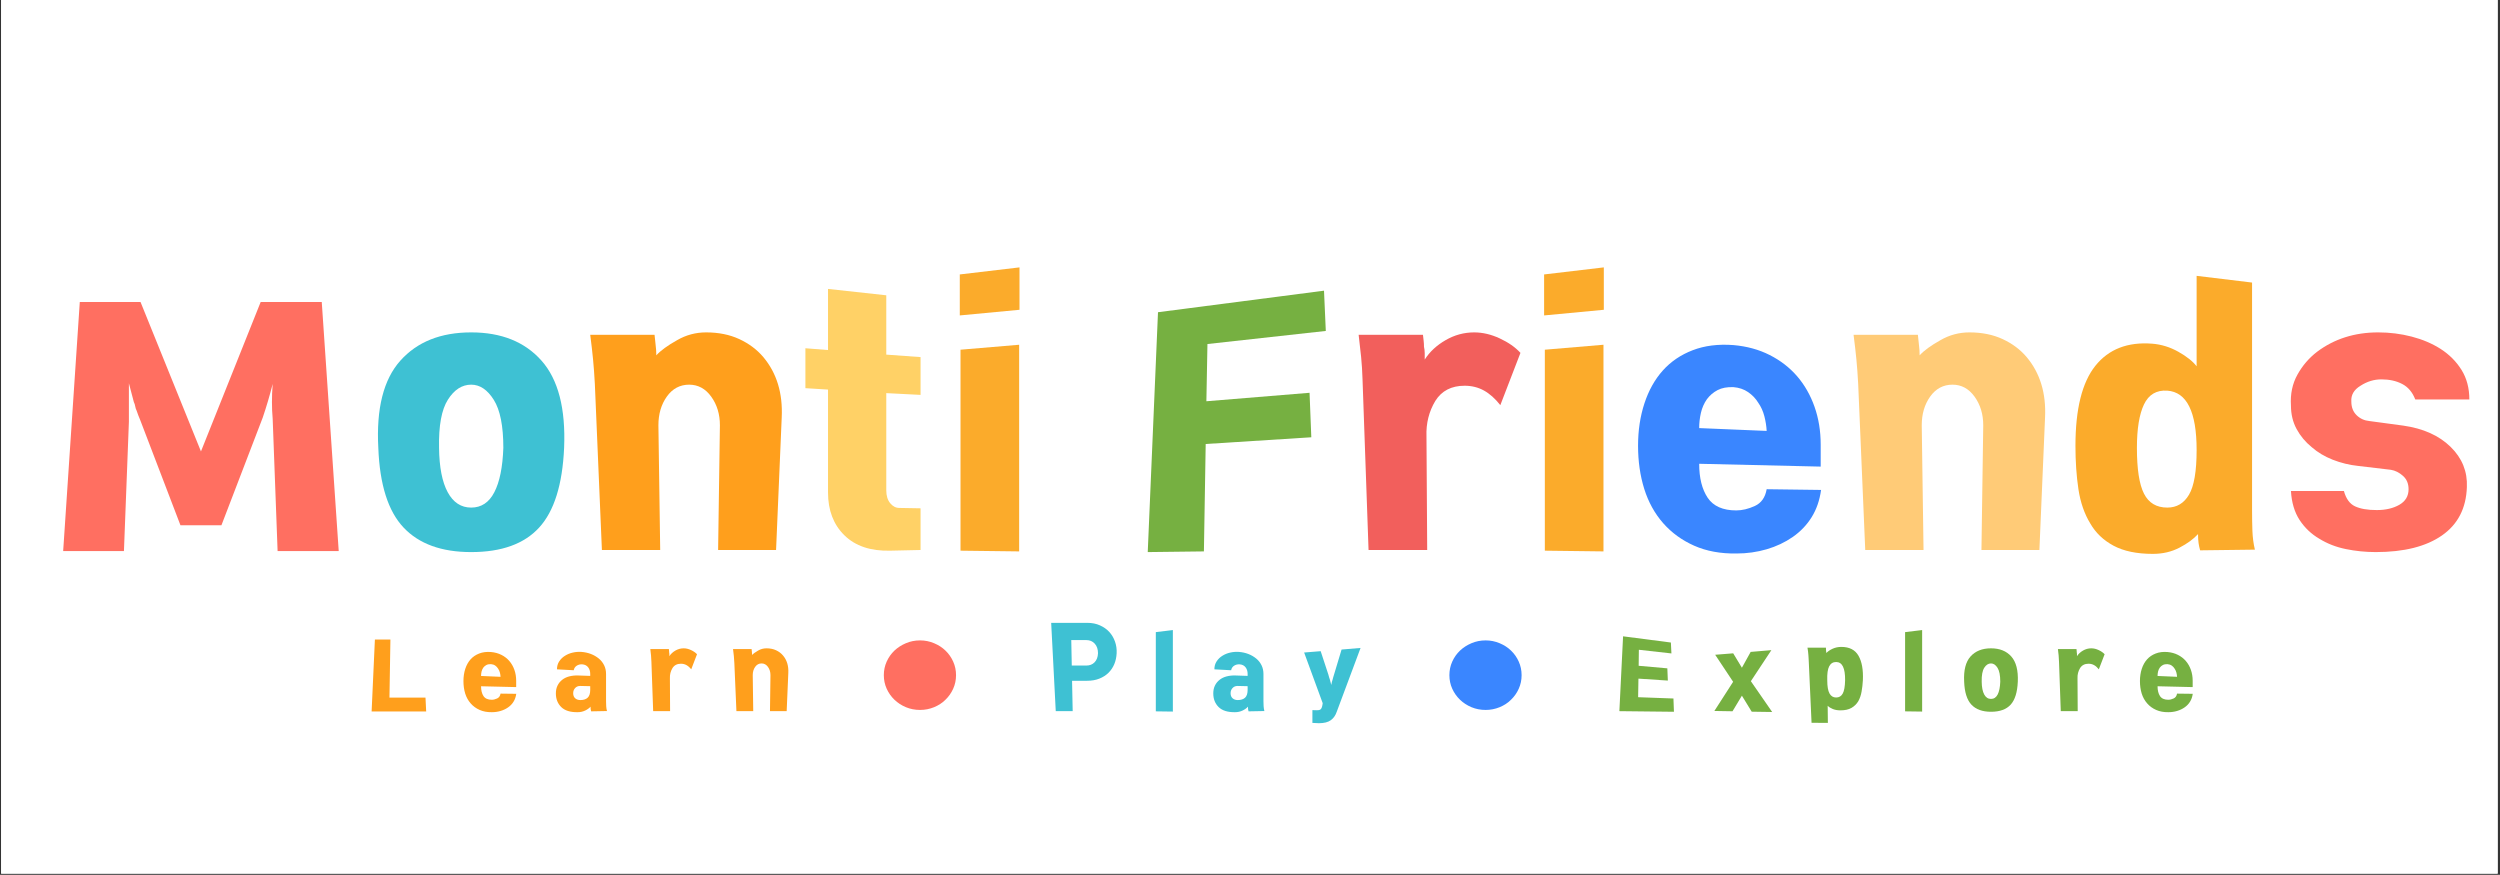 <svg version="1.0" preserveAspectRatio="xMidYMid meet" height="478" viewBox="0 0 1024.5 358.5" zoomAndPan="magnify" width="1366" xmlns:xlink="http://www.w3.org/1999/xlink" xmlns="http://www.w3.org/2000/svg"><rect x="0" y="0" width="1024.5" height="358.5" fill="#333333" stroke="none"/><defs><g></g><clipPath id="c85ded1230"><path clip-rule="nonzero" d="M 0.465 0 L 1023.535 0 L 1023.535 358 L 0.465 358 Z M 0.465 0"></path></clipPath></defs><g clip-path="url(#c85ded1230)"><path fill-rule="nonzero" fill-opacity="1" d="M 0.465 0 L 1023.535 0 L 1023.535 358 L 0.465 358 Z M 0.465 0" fill="#ffffff"></path><path fill-rule="nonzero" fill-opacity="1" d="M 0.465 0 L 1023.535 0 L 1023.535 358 L 0.465 358 Z M 0.465 0" fill="#ffffff"></path></g><g fill-opacity="1" fill="#ff6f61"><g transform="translate(14.745, 205.839)"><g><path d="M 97 -48.5 C 95.738 -43.57 94.383 -38.988 92.938 -34.75 L 76 9.406 L 59.203 9.406 L 42.703 -33.734 C 42.41 -34.41 42.145 -35.062 41.906 -35.688 C 41.664 -36.312 41.453 -36.914 41.266 -37.5 C 40.973 -38.07 40.773 -38.672 40.672 -39.297 C 40.578 -39.93 40.383 -40.535 40.094 -41.109 L 38.078 -48.781 L 38.078 -33 L 36.047 19.984 L 11.141 19.984 L 17.953 -82.078 L 42.844 -82.078 L 67.609 -20.844 L 92.078 -82.078 L 117.109 -82.078 L 124.062 19.984 L 99.016 19.984 L 97 -34.172 C 96.895 -35.422 96.816 -36.598 96.766 -37.703 C 96.723 -38.816 96.703 -39.953 96.703 -41.109 C 96.703 -42.266 96.723 -43.422 96.766 -44.578 C 96.816 -45.742 96.895 -47.051 97 -48.5 Z M 97 -48.5"></path></g></g></g><g fill-opacity="1" fill="#3ec1d3"><g transform="translate(149.815, 205.839)"><g><path d="M 81.359 -22.297 C 80.68 -7.234 77.273 3.645 71.141 10.344 C 65.016 17.051 55.727 20.406 43.281 20.406 C 31.125 20.406 21.883 17.051 15.562 10.344 C 9.238 3.645 5.789 -7.234 5.219 -22.297 C 4.344 -38.41 7.352 -50.328 14.25 -58.047 C 21.156 -65.766 30.832 -69.625 43.281 -69.625 C 55.633 -69.625 65.238 -65.766 72.094 -58.047 C 78.945 -50.328 82.035 -38.41 81.359 -22.297 Z M 56.453 -22.297 C 56.453 -31.266 55.148 -37.82 52.547 -41.969 C 49.941 -46.125 46.852 -48.203 43.281 -48.203 C 39.52 -48.203 36.336 -46.148 33.734 -42.047 C 31.129 -37.953 29.922 -31.367 30.109 -22.297 C 30.203 -14.379 31.383 -8.32 33.656 -4.125 C 35.926 0.07 39.133 2.172 43.281 2.172 C 47.438 2.172 50.598 0.07 52.766 -4.125 C 54.941 -8.32 56.172 -14.379 56.453 -22.297 Z M 56.453 -22.297"></path></g></g></g><g fill-opacity="1" fill="#ff9f1c"><g transform="translate(236.237, 205.839)"><g><path d="M 84.109 -34.75 L 81.797 19.547 L 58.047 19.547 L 58.781 -31.562 C 58.781 -36.094 57.598 -40 55.234 -43.281 C 52.867 -46.562 49.852 -48.203 46.188 -48.203 C 42.414 -48.203 39.367 -46.582 37.047 -43.344 C 34.734 -40.113 33.578 -36.188 33.578 -31.562 L 34.312 19.547 L 10.422 19.547 L 7.531 -48.5 C 7.332 -52.258 7.086 -55.609 6.797 -58.547 C 6.516 -61.492 6.129 -64.852 5.641 -68.625 L 32 -68.625 C 32.094 -67.457 32.234 -66.125 32.422 -64.625 C 32.617 -63.133 32.719 -61.664 32.719 -60.219 C 34.457 -62.156 37.305 -64.234 41.266 -66.453 C 44.93 -68.566 48.883 -69.625 53.125 -69.625 C 58.238 -69.625 62.773 -68.707 66.734 -66.875 C 70.691 -65.039 73.973 -62.582 76.578 -59.5 C 82.078 -52.938 84.586 -44.688 84.109 -34.75 Z M 84.109 -34.75"></path></g></g></g><g fill-opacity="1" fill="#ffd166"><g transform="translate(327.446, 205.839)"><g><path d="M 49.797 2.469 L 49.797 19.547 L 37.344 19.828 C 29.332 20.023 23.082 17.926 18.594 13.531 C 14.113 9.145 11.875 3.285 11.875 -4.047 L 11.875 -46.188 L 2.609 -46.766 L 2.609 -63.125 L 11.875 -62.391 L 11.875 -87.438 L 35.75 -84.828 L 35.75 -60.516 L 49.797 -59.5 L 49.797 -44.016 L 35.75 -44.734 L 35.75 -4.922 C 35.75 -2.703 36.281 -0.941 37.344 0.359 C 38.406 1.66 39.66 2.312 41.109 2.312 Z M 49.797 2.469"></path></g></g></g><g fill-opacity="1" fill="#fbab2b"><g transform="translate(383.477, 205.839)"><g><path d="M 34.312 -96.266 L 34.312 -78.891 L 9.844 -76.578 L 9.844 -93.375 Z M 34.172 -64.562 L 34.172 20.125 L 10.141 19.828 L 10.141 -62.531 Z M 34.172 -64.562"></path></g></g></g><g fill-opacity="1" fill="#ffd166"><g transform="translate(427.197, 205.839)"><g></g></g></g><g fill-opacity="1" fill="#76b041"><g transform="translate(456.594, 205.839)"><g><path d="M 85.984 -86.719 L 86.719 -70.219 L 38.219 -64.859 L 37.781 -41.406 L 80.062 -44.875 L 80.781 -26.641 L 37.5 -23.891 L 36.766 20.125 L 13.75 20.406 L 17.953 -77.891 Z M 85.984 -86.719"></path></g></g></g><g fill-opacity="1" fill="#f25f5c"><g transform="translate(550.552, 205.839)"><g><path d="M 72.531 -61.234 L 64.281 -39.812 C 62.156 -42.508 59.91 -44.508 57.547 -45.812 C 55.18 -47.113 52.551 -47.766 49.656 -47.766 C 44.25 -47.766 40.242 -45.691 37.641 -41.547 C 35.035 -37.203 33.828 -32.379 34.016 -27.078 L 34.312 19.547 L 10.281 19.547 L 7.812 -50.375 C 7.719 -53.562 7.523 -56.625 7.234 -59.562 C 6.941 -62.508 6.602 -65.531 6.219 -68.625 L 32.578 -68.625 C 32.672 -67.75 32.766 -66.926 32.859 -66.156 C 32.953 -65.383 33 -64.566 33 -63.703 C 33.102 -63.316 33.176 -62.906 33.219 -62.469 C 33.27 -62.031 33.297 -61.57 33.297 -61.094 L 33.297 -58.484 C 35.328 -61.672 38.176 -64.32 41.844 -66.438 C 45.508 -68.562 49.414 -69.625 53.562 -69.625 C 57.039 -69.625 60.539 -68.801 64.062 -67.156 C 67.582 -65.52 70.406 -63.547 72.531 -61.234 Z M 72.531 -61.234"></path></g></g></g><g fill-opacity="1" fill="#fbab2b"><g transform="translate(622.932, 205.839)"><g><path d="M 34.312 -96.266 L 34.312 -78.891 L 9.844 -76.578 L 9.844 -93.375 Z M 34.172 -64.562 L 34.172 20.125 L 10.141 19.828 L 10.141 -62.531 Z M 34.172 -64.562"></path></g></g></g><g fill-opacity="1" fill="#3a86ff"><g transform="translate(666.652, 205.839)"><g><path d="M 79.469 -23.594 L 79.469 -14.625 L 29.672 -15.781 C 29.672 -9.988 30.828 -5.352 33.141 -1.875 C 35.461 1.594 39.375 3.328 44.875 3.328 C 47.289 3.328 49.82 2.723 52.469 1.516 C 55.125 0.305 56.742 -1.984 57.328 -5.359 L 79.625 -5.062 C 79.039 -0.82 77.758 2.891 75.781 6.078 C 73.801 9.266 71.223 11.969 68.047 14.188 C 64.859 16.406 61.285 18.094 57.328 19.25 C 53.367 20.406 49.266 20.984 45.016 20.984 C 38.453 21.086 32.66 20.023 27.641 17.797 C 22.629 15.578 18.383 12.492 14.906 8.547 C 11.438 4.586 8.852 -0.094 7.156 -5.5 C 5.469 -10.906 4.625 -16.789 4.625 -23.156 C 4.625 -29.438 5.492 -35.227 7.234 -40.531 C 8.973 -45.844 11.484 -50.332 14.766 -54 C 18.047 -57.664 22.125 -60.438 27 -62.312 C 31.875 -64.195 37.445 -64.898 43.719 -64.422 C 49.219 -63.941 54.16 -62.586 58.547 -60.359 C 62.941 -58.141 66.688 -55.25 69.781 -51.688 C 72.863 -48.113 75.25 -43.938 76.938 -39.156 C 78.625 -34.383 79.469 -29.195 79.469 -23.594 Z M 29.672 -30.406 L 57.328 -29.25 C 57.234 -31.176 56.922 -33.176 56.391 -35.25 C 55.859 -37.32 55.016 -39.18 53.859 -40.828 C 52.797 -42.555 51.414 -44 49.719 -45.156 C 48.031 -46.32 46.031 -47 43.719 -47.188 C 41.113 -47.289 38.941 -46.883 37.203 -45.969 C 35.461 -45.051 34.016 -43.816 32.859 -42.266 C 31.703 -40.629 30.879 -38.77 30.391 -36.688 C 29.91 -34.613 29.672 -32.52 29.672 -30.406 Z M 29.672 -30.406"></path></g></g></g><g fill-opacity="1" fill="#ffcb77"><g transform="translate(753.952, 205.839)"><g><path d="M 84.109 -34.75 L 81.797 19.547 L 58.047 19.547 L 58.781 -31.562 C 58.781 -36.094 57.598 -40 55.234 -43.281 C 52.867 -46.562 49.852 -48.203 46.188 -48.203 C 42.414 -48.203 39.367 -46.582 37.047 -43.344 C 34.734 -40.113 33.578 -36.188 33.578 -31.562 L 34.312 19.547 L 10.422 19.547 L 7.531 -48.5 C 7.332 -52.258 7.086 -55.609 6.797 -58.547 C 6.516 -61.492 6.129 -64.852 5.641 -68.625 L 32 -68.625 C 32.094 -67.457 32.234 -66.125 32.422 -64.625 C 32.617 -63.133 32.719 -61.664 32.719 -60.219 C 34.457 -62.156 37.305 -64.234 41.266 -66.453 C 44.93 -68.566 48.883 -69.625 53.125 -69.625 C 58.238 -69.625 62.773 -68.707 66.734 -66.875 C 70.691 -65.039 73.973 -62.582 76.578 -59.5 C 82.078 -52.938 84.586 -44.688 84.109 -34.75 Z M 84.109 -34.75"></path></g></g></g><g fill-opacity="1" fill="#fbab2b"><g transform="translate(845.161, 205.839)"><g><path d="M 78.891 19.406 L 56.453 19.688 C 56.172 18.719 55.957 17.727 55.812 16.719 C 55.664 15.707 55.594 14.477 55.594 13.031 C 53.758 15.051 51.223 16.906 47.984 18.594 C 44.754 20.289 41.113 21.141 37.062 21.141 C 30.5 21.141 25.141 20.023 20.984 17.797 C 16.836 15.578 13.656 12.539 11.438 8.688 C 9.02 4.727 7.398 0.047 6.578 -5.359 C 5.766 -10.766 5.359 -16.695 5.359 -23.156 C 5.359 -38.219 8.082 -49.148 13.531 -55.953 C 18.988 -62.754 26.734 -65.77 36.766 -65 C 40.535 -64.707 44.129 -63.598 47.547 -61.672 C 50.973 -59.742 53.461 -57.766 55.016 -55.734 L 55.016 -92.797 L 77.734 -90.047 L 77.734 3.469 C 77.734 6.27 77.781 9.02 77.875 11.719 C 77.977 14.426 78.316 16.988 78.891 19.406 Z M 55.016 -21.422 C 55.016 -37.055 51.008 -45.164 43 -45.75 C 38.562 -46.039 35.375 -44.156 33.438 -40.094 C 31.508 -36.039 30.547 -30.109 30.547 -22.297 C 30.547 -13.609 31.508 -7.359 33.438 -3.547 C 35.375 0.266 38.562 2.172 43 2.172 C 46.852 2.172 49.816 0.41 51.891 -3.109 C 53.973 -6.629 55.016 -12.734 55.016 -21.422 Z M 55.016 -21.422"></path></g></g></g><g fill-opacity="1" fill="#ff6f61"><g transform="translate(934.626, 205.839)"><g><path d="M 76.297 -6.219 C 76.004 2.457 72.598 9.062 66.078 13.594 C 59.566 18.133 50.52 20.406 38.938 20.406 C 34.789 20.406 30.711 19.992 26.703 19.172 C 22.703 18.359 19.062 16.938 15.781 14.906 C 12.5 12.977 9.816 10.422 7.734 7.234 C 5.66 4.055 4.484 0.102 4.203 -4.625 L 25.906 -4.625 C 26.781 -1.445 28.301 0.645 30.469 1.656 C 32.645 2.676 35.613 3.188 39.375 3.188 C 43.039 3.188 46.129 2.461 48.641 1.016 C 51.148 -0.43 52.406 -2.555 52.406 -5.359 C 52.406 -7.672 51.629 -9.504 50.078 -10.859 C 48.535 -12.211 46.898 -13.031 45.172 -13.312 L 31.703 -14.906 C 28.129 -15.289 24.676 -16.133 21.344 -17.438 C 18.02 -18.75 15.148 -20.461 12.734 -22.578 C 10.129 -24.703 8.055 -27.188 6.516 -30.031 C 4.973 -32.883 4.203 -36.098 4.203 -39.672 C 3.91 -44.398 4.801 -48.617 6.875 -52.328 C 8.945 -56.047 11.625 -59.16 14.906 -61.672 C 21.957 -66.973 30.305 -69.625 39.953 -69.625 C 44.68 -69.625 49.266 -69.047 53.703 -67.891 C 58.148 -66.734 62.109 -65.047 65.578 -62.828 C 69.148 -60.516 72 -57.645 74.125 -54.219 C 76.25 -50.789 77.312 -46.758 77.312 -42.125 L 55.156 -42.125 C 54 -45.113 52.211 -47.234 49.797 -48.484 C 47.391 -49.742 44.547 -50.375 41.266 -50.375 C 38.266 -50.375 35.414 -49.504 32.719 -47.766 C 30.008 -46.129 28.754 -43.961 28.953 -41.266 C 28.953 -38.941 29.676 -37.078 31.125 -35.672 C 32.57 -34.273 34.312 -33.484 36.344 -33.297 L 50.234 -31.422 C 58.43 -30.254 64.895 -27.352 69.625 -22.719 C 74.352 -18.094 76.578 -12.594 76.297 -6.219 Z M 76.297 -6.219"></path></g></g></g><g fill-opacity="1" fill="#ffd166"><g transform="translate(1014.39, 205.839)"><g></g></g></g><g fill-opacity="1" fill="#ff9f1c"><g transform="translate(148.991, 285.792)"><g><path d="M 25.375 0.078 L 25.656 5.766 L 3.297 5.766 L 4.641 -23.703 L 11 -23.703 L 10.609 0.078 Z M 25.375 0.078"></path></g></g></g><g fill-opacity="1" fill="#ff9f1c"><g transform="translate(188.577, 285.792)"><g><path d="M 22.953 -6.812 L 22.953 -4.219 L 8.562 -4.562 C 8.562 -2.883 8.895 -1.539 9.562 -0.531 C 10.238 0.469 11.367 0.969 12.953 0.969 C 13.648 0.969 14.379 0.789 15.141 0.438 C 15.91 0.094 16.379 -0.566 16.547 -1.547 L 22.984 -1.469 C 22.816 -0.238 22.445 0.832 21.875 1.75 C 21.312 2.676 20.566 3.457 19.641 4.094 C 18.723 4.738 17.691 5.227 16.547 5.562 C 15.41 5.895 14.227 6.062 13 6.062 C 11.102 6.094 9.43 5.785 7.984 5.141 C 6.535 4.504 5.312 3.613 4.312 2.469 C 3.301 1.32 2.551 -0.023 2.062 -1.578 C 1.582 -3.141 1.344 -4.844 1.344 -6.688 C 1.344 -8.5 1.594 -10.172 2.094 -11.703 C 2.594 -13.234 3.316 -14.531 4.266 -15.594 C 5.211 -16.645 6.391 -17.441 7.797 -17.984 C 9.203 -18.535 10.812 -18.738 12.625 -18.594 C 14.207 -18.457 15.633 -18.066 16.906 -17.422 C 18.176 -16.785 19.254 -15.953 20.141 -14.922 C 21.035 -13.891 21.727 -12.68 22.219 -11.297 C 22.707 -9.922 22.953 -8.426 22.953 -6.812 Z M 8.562 -8.781 L 16.547 -8.438 C 16.523 -9 16.438 -9.578 16.281 -10.172 C 16.125 -10.773 15.879 -11.312 15.547 -11.781 C 15.242 -12.289 14.848 -12.711 14.359 -13.047 C 13.867 -13.379 13.289 -13.57 12.625 -13.625 C 11.875 -13.656 11.242 -13.535 10.734 -13.266 C 10.234 -13.004 9.816 -12.648 9.484 -12.203 C 9.148 -11.734 8.91 -11.195 8.766 -10.594 C 8.629 -10 8.562 -9.395 8.562 -8.781 Z M 8.562 -8.781"></path></g></g></g><g fill-opacity="1" fill="#ff9f1c"><g transform="translate(226.952, 285.792)"><g><path d="M 21.781 5.594 L 15.297 5.719 C 15.129 5.219 15.047 4.578 15.047 3.797 C 14.547 4.391 13.82 4.914 12.875 5.375 C 11.926 5.832 10.895 6.062 9.781 6.062 C 6.77 6.113 4.523 5.414 3.047 3.969 C 1.578 2.52 0.844 0.656 0.844 -1.625 C 0.844 -2.852 1.07 -3.93 1.531 -4.859 C 1.988 -5.797 2.633 -6.586 3.469 -7.234 C 4.25 -7.848 5.188 -8.301 6.281 -8.594 C 7.383 -8.883 8.578 -9.016 9.859 -8.984 L 14.922 -8.812 L 14.922 -9.578 C 14.922 -10.691 14.641 -11.609 14.078 -12.328 C 13.523 -13.055 12.719 -13.461 11.656 -13.547 C 10.82 -13.598 10.07 -13.414 9.406 -13 C 8.738 -12.582 8.32 -11.957 8.156 -11.125 L 1.297 -11.5 C 1.297 -12.75 1.602 -13.836 2.219 -14.766 C 2.832 -15.703 3.613 -16.461 4.562 -17.047 C 5.531 -17.66 6.598 -18.098 7.766 -18.359 C 8.941 -18.629 10.129 -18.723 11.328 -18.641 C 14.109 -18.422 16.477 -17.516 18.438 -15.922 C 19.352 -15.172 20.078 -14.258 20.609 -13.188 C 21.141 -12.113 21.406 -10.922 21.406 -9.609 L 21.406 1.547 C 21.406 2.273 21.426 2.957 21.469 3.594 C 21.508 4.238 21.613 4.906 21.781 5.594 Z M 14.922 -3.094 L 14.922 -4.594 L 10.781 -4.688 C 9.945 -4.688 9.266 -4.398 8.734 -3.828 C 8.203 -3.254 7.938 -2.551 7.938 -1.719 C 7.938 -0.82 8.207 -0.129 8.75 0.359 C 9.301 0.848 10.008 1.094 10.875 1.094 C 12.176 1.094 13.176 0.77 13.875 0.125 C 14.57 -0.52 14.922 -1.594 14.922 -3.094 Z M 14.922 -3.094"></path></g></g></g><g fill-opacity="1" fill="#ff9f1c"><g transform="translate(264.699, 285.792)"><g><path d="M 20.938 -17.688 L 18.562 -11.5 C 17.945 -12.281 17.297 -12.859 16.609 -13.234 C 15.93 -13.609 15.176 -13.797 14.344 -13.797 C 12.781 -13.797 11.625 -13.195 10.875 -12 C 10.113 -10.738 9.766 -9.344 9.828 -7.812 L 9.906 5.641 L 2.969 5.641 L 2.25 -14.547 C 2.227 -15.461 2.176 -16.344 2.094 -17.188 C 2.008 -18.039 1.91 -18.914 1.797 -19.812 L 9.406 -19.812 C 9.438 -19.562 9.461 -19.32 9.484 -19.094 C 9.516 -18.875 9.531 -18.641 9.531 -18.391 C 9.562 -18.273 9.582 -18.156 9.594 -18.031 C 9.602 -17.906 9.609 -17.773 9.609 -17.641 L 9.609 -16.891 C 10.191 -17.805 11.016 -18.57 12.078 -19.188 C 13.141 -19.801 14.27 -20.109 15.469 -20.109 C 16.469 -20.109 17.473 -19.867 18.484 -19.391 C 19.504 -18.922 20.32 -18.352 20.938 -17.688 Z M 20.938 -17.688"></path></g></g></g><g fill-opacity="1" fill="#ff9f1c"><g transform="translate(298.769, 285.792)"><g><path d="M 24.281 -10.031 L 23.609 5.641 L 16.766 5.641 L 16.969 -9.109 C 16.969 -10.422 16.625 -11.551 15.938 -12.5 C 15.258 -13.445 14.391 -13.922 13.328 -13.922 C 12.242 -13.922 11.367 -13.453 10.703 -12.516 C 10.035 -11.586 9.703 -10.453 9.703 -9.109 L 9.906 5.641 L 3.016 5.641 L 2.172 -14 C 2.117 -15.082 2.051 -16.051 1.969 -16.906 C 1.883 -17.758 1.77 -18.727 1.625 -19.812 L 9.234 -19.812 C 9.266 -19.477 9.305 -19.094 9.359 -18.656 C 9.422 -18.227 9.453 -17.805 9.453 -17.391 C 9.953 -17.941 10.77 -18.539 11.906 -19.188 C 12.969 -19.801 14.113 -20.109 15.344 -20.109 C 16.82 -20.109 18.129 -19.844 19.266 -19.312 C 20.41 -18.781 21.359 -18.066 22.109 -17.172 C 23.703 -15.285 24.426 -12.906 24.281 -10.031 Z M 24.281 -10.031"></path></g></g></g><g fill-opacity="1" fill="#186ccc"><g transform="translate(338.275, 285.792)"><g></g></g></g><g fill-opacity="1" fill="#ff6f61"><g transform="translate(359.941, 285.792)"><g><path d="M 2.25 -9.109 C 2.25 -11.086 2.641 -12.941 3.422 -14.672 C 4.203 -16.398 5.266 -17.906 6.609 -19.188 C 7.941 -20.438 9.504 -21.441 11.297 -22.203 C 13.098 -22.973 15.031 -23.359 17.094 -23.359 C 19.102 -23.359 21.02 -22.973 22.844 -22.203 C 24.664 -21.441 26.219 -20.438 27.5 -19.188 C 28.844 -17.906 29.898 -16.398 30.672 -14.672 C 31.453 -12.941 31.844 -11.086 31.844 -9.109 C 31.844 -7.129 31.453 -5.273 30.672 -3.547 C 29.898 -1.828 28.844 -0.32 27.5 0.969 C 26.219 2.25 24.664 3.266 22.844 4.016 C 21.02 4.766 19.102 5.141 17.094 5.141 C 15.031 5.141 13.098 4.766 11.297 4.016 C 9.504 3.266 7.941 2.25 6.609 0.969 C 5.266 -0.32 4.203 -1.828 3.422 -3.547 C 2.641 -5.273 2.25 -7.129 2.25 -9.109 Z M 2.25 -9.109"></path></g></g></g><g fill-opacity="1" fill="#186ccc"><g transform="translate(407.262, 285.792)"><g></g></g></g><g fill-opacity="1" fill="#3ec1d3"><g transform="translate(428.929, 285.792)"><g><path d="M 28.672 -18.094 C 28.504 -14.812 27.391 -12.141 25.328 -10.078 C 24.297 -9.066 23.047 -8.27 21.578 -7.688 C 20.117 -7.102 18.457 -6.812 16.594 -6.812 L 10.406 -6.812 L 10.656 5.641 L 3.719 5.641 L 1.844 -30.547 L 16.672 -30.547 C 18.598 -30.547 20.316 -30.203 21.828 -29.516 C 23.348 -28.836 24.625 -27.941 25.656 -26.828 C 26.688 -25.691 27.469 -24.367 28 -22.859 C 28.531 -21.359 28.754 -19.77 28.672 -18.094 Z M 21.031 -18.094 C 21.031 -19.738 20.586 -21.047 19.703 -22.016 C 18.828 -22.992 17.68 -23.484 16.266 -23.484 L 10.078 -23.484 L 10.281 -13.047 L 16.266 -13.047 C 17.629 -13.047 18.75 -13.488 19.625 -14.375 C 20.5 -15.27 20.969 -16.508 21.031 -18.094 Z M 21.031 -18.094"></path></g></g></g><g fill-opacity="1" fill="#3ec1d3"><g transform="translate(470.981, 285.792)"><g><path d="M 9.656 -27.594 L 9.656 5.812 L 2.672 5.719 L 2.672 -26.75 Z M 9.656 -27.594"></path></g></g></g><g fill-opacity="1" fill="#3ec1d3"><g transform="translate(496.357, 285.792)"><g><path d="M 21.781 5.594 L 15.297 5.719 C 15.129 5.219 15.047 4.578 15.047 3.797 C 14.547 4.391 13.82 4.914 12.875 5.375 C 11.926 5.832 10.895 6.062 9.781 6.062 C 6.77 6.113 4.523 5.414 3.047 3.969 C 1.578 2.52 0.844 0.656 0.844 -1.625 C 0.844 -2.852 1.07 -3.93 1.531 -4.859 C 1.988 -5.797 2.633 -6.586 3.469 -7.234 C 4.25 -7.848 5.188 -8.301 6.281 -8.594 C 7.383 -8.883 8.578 -9.016 9.859 -8.984 L 14.922 -8.812 L 14.922 -9.578 C 14.922 -10.691 14.641 -11.609 14.078 -12.328 C 13.523 -13.055 12.719 -13.461 11.656 -13.547 C 10.82 -13.598 10.07 -13.414 9.406 -13 C 8.738 -12.582 8.32 -11.957 8.156 -11.125 L 1.297 -11.5 C 1.297 -12.75 1.602 -13.836 2.219 -14.766 C 2.832 -15.703 3.613 -16.461 4.562 -17.047 C 5.531 -17.66 6.598 -18.098 7.766 -18.359 C 8.941 -18.629 10.129 -18.723 11.328 -18.641 C 14.109 -18.422 16.477 -17.516 18.438 -15.922 C 19.352 -15.172 20.078 -14.258 20.609 -13.188 C 21.141 -12.113 21.406 -10.922 21.406 -9.609 L 21.406 1.547 C 21.406 2.273 21.426 2.957 21.469 3.594 C 21.508 4.238 21.613 4.906 21.781 5.594 Z M 14.922 -3.094 L 14.922 -4.594 L 10.781 -4.688 C 9.945 -4.688 9.266 -4.398 8.734 -3.828 C 8.203 -3.254 7.938 -2.551 7.938 -1.719 C 7.938 -0.82 8.207 -0.129 8.75 0.359 C 9.301 0.848 10.008 1.094 10.875 1.094 C 12.176 1.094 13.176 0.77 13.875 0.125 C 14.57 -0.52 14.922 -1.594 14.922 -3.094 Z M 14.922 -3.094"></path></g></g></g><g fill-opacity="1" fill="#3ec1d3"><g transform="translate(534.105, 285.792)"><g><path d="M 10.875 -7.312 L 11.453 -5.094 C 11.586 -5.938 11.77 -6.676 12 -7.312 C 12.082 -7.645 12.172 -7.977 12.266 -8.312 C 12.359 -8.645 12.461 -8.984 12.578 -9.328 L 15.672 -19.609 L 23.453 -20.266 L 13.703 5.859 C 13.203 7.359 12.391 8.52 11.266 9.344 C 10.141 10.164 8.516 10.578 6.391 10.578 L 3.719 10.453 L 3.719 5.219 L 5.516 5.266 C 6.16 5.297 6.66 5.188 7.016 4.938 C 7.379 4.688 7.645 4.098 7.812 3.172 L 7.938 2.375 L 0.328 -18.391 L 7.109 -18.938 L 10.281 -9.281 C 10.363 -8.945 10.453 -8.617 10.547 -8.297 C 10.648 -7.973 10.758 -7.645 10.875 -7.312 Z M 10.875 -7.312"></path></g></g></g><g fill-opacity="1" fill="#186ccc"><g transform="translate(570.044, 285.792)"><g></g></g></g><g fill-opacity="1" fill="#3a86ff"><g transform="translate(591.71, 285.792)"><g><path d="M 2.25 -9.109 C 2.25 -11.086 2.641 -12.941 3.422 -14.672 C 4.203 -16.398 5.266 -17.906 6.609 -19.188 C 7.941 -20.438 9.504 -21.441 11.297 -22.203 C 13.098 -22.973 15.031 -23.359 17.094 -23.359 C 19.102 -23.359 21.02 -22.973 22.844 -22.203 C 24.664 -21.441 26.219 -20.438 27.5 -19.188 C 28.844 -17.906 29.898 -16.398 30.672 -14.672 C 31.453 -12.941 31.844 -11.086 31.844 -9.109 C 31.844 -7.129 31.453 -5.273 30.672 -3.547 C 29.898 -1.828 28.844 -0.32 27.5 0.969 C 26.219 2.25 24.664 3.266 22.844 4.016 C 21.02 4.766 19.102 5.141 17.094 5.141 C 15.031 5.141 13.098 4.766 11.297 4.016 C 9.504 3.266 7.941 2.25 6.609 0.969 C 5.266 -0.32 4.203 -1.828 3.422 -3.547 C 2.641 -5.273 2.25 -7.129 2.25 -9.109 Z M 2.25 -9.109"></path></g></g></g><g fill-opacity="1" fill="#186ccc"><g transform="translate(639.031, 285.792)"><g></g></g></g><g fill-opacity="1" fill="#76b041"><g transform="translate(660.698, 285.792)"><g><path d="M 25.078 0.453 L 25.281 5.891 L 2.922 5.641 L 4.438 -25.031 L 24.031 -22.484 L 24.25 -18.016 L 10.906 -19.516 L 10.828 -12.953 L 22.578 -11.906 L 22.781 -6.891 L 10.734 -7.688 L 10.609 -0.078 Z M 25.078 0.453"></path></g></g></g><g fill-opacity="1" fill="#76b041"><g transform="translate(701.705, 285.792)"><g><path d="M 15.797 -6.641 L 24.531 5.984 L 16.141 5.859 L 12.125 -0.703 L 8.281 5.688 L 0.844 5.562 L 8.531 -6.391 L 1.172 -17.469 L 8.562 -18.062 L 12.125 -12.156 L 15.719 -18.641 L 24.203 -19.359 Z M 15.797 -6.641"></path></g></g></g><g fill-opacity="1" fill="#76b041"><g transform="translate(739.076, 285.792)"><g><path d="M 24.328 -7.016 C 24.242 -5.398 24.066 -3.848 23.797 -2.359 C 23.535 -0.867 23.082 0.445 22.438 1.594 C 21.75 2.727 20.828 3.629 19.672 4.297 C 18.516 4.973 17 5.312 15.125 5.312 C 13.957 5.312 12.922 5.129 12.016 4.766 C 11.109 4.398 10.406 3.953 9.906 3.422 L 9.984 10.453 L 3.297 10.406 L 2.172 -14.422 L 2.094 -15.922 L 2 -17.391 C 1.977 -17.859 1.93 -18.344 1.859 -18.844 C 1.785 -19.352 1.707 -19.867 1.625 -20.391 L 9.203 -20.391 L 9.203 -19.859 C 9.203 -19.742 9.207 -19.645 9.219 -19.562 C 9.227 -19.477 9.234 -19.379 9.234 -19.266 L 9.359 -18.188 C 9.973 -18.852 10.828 -19.438 11.922 -19.938 C 13.023 -20.438 14.219 -20.688 15.5 -20.688 C 18.82 -20.688 21.172 -19.473 22.547 -17.047 C 23.93 -14.629 24.523 -11.285 24.328 -7.016 Z M 17.047 -7.016 C 17.109 -12.004 15.883 -14.5 13.375 -14.5 C 12.094 -14.5 11.145 -13.914 10.531 -12.75 C 9.914 -11.582 9.648 -9.672 9.734 -7.016 C 9.734 -4.516 10.039 -2.711 10.656 -1.609 C 11.27 -0.504 12.176 0.047 13.375 0.047 C 14.57 0.047 15.469 -0.484 16.062 -1.547 C 16.664 -2.609 16.992 -4.43 17.047 -7.016 Z M 17.047 -7.016"></path></g></g></g><g fill-opacity="1" fill="#76b041"><g transform="translate(778.036, 285.792)"><g><path d="M 9.656 -27.594 L 9.656 5.812 L 2.672 5.719 L 2.672 -26.75 Z M 9.656 -27.594"></path></g></g></g><g fill-opacity="1" fill="#76b041"><g transform="translate(803.412, 285.792)"><g><path d="M 23.484 -6.438 C 23.297 -2.094 22.316 1.047 20.547 2.984 C 18.773 4.922 16.094 5.891 12.5 5.891 C 8.988 5.891 6.316 4.922 4.484 2.984 C 2.66 1.047 1.664 -2.094 1.5 -6.438 C 1.25 -11.094 2.117 -14.535 4.109 -16.766 C 6.109 -18.992 8.906 -20.109 12.5 -20.109 C 16.062 -20.109 18.832 -18.992 20.812 -16.766 C 22.789 -14.535 23.68 -11.094 23.484 -6.438 Z M 16.297 -6.438 C 16.297 -9.031 15.922 -10.926 15.172 -12.125 C 14.422 -13.32 13.531 -13.922 12.5 -13.922 C 11.414 -13.922 10.492 -13.328 9.734 -12.141 C 8.984 -10.953 8.633 -9.051 8.688 -6.438 C 8.719 -4.156 9.062 -2.406 9.719 -1.188 C 10.375 0.02 11.301 0.625 12.5 0.625 C 13.695 0.625 14.609 0.02 15.234 -1.188 C 15.859 -2.406 16.211 -4.156 16.297 -6.438 Z M 16.297 -6.438"></path></g></g></g><g fill-opacity="1" fill="#76b041"><g transform="translate(841.536, 285.792)"><g><path d="M 20.938 -17.688 L 18.562 -11.5 C 17.945 -12.281 17.297 -12.859 16.609 -13.234 C 15.93 -13.609 15.176 -13.797 14.344 -13.797 C 12.781 -13.797 11.625 -13.195 10.875 -12 C 10.113 -10.738 9.766 -9.344 9.828 -7.812 L 9.906 5.641 L 2.969 5.641 L 2.25 -14.547 C 2.227 -15.461 2.176 -16.344 2.094 -17.188 C 2.008 -18.039 1.91 -18.914 1.797 -19.812 L 9.406 -19.812 C 9.438 -19.562 9.461 -19.32 9.484 -19.094 C 9.516 -18.875 9.531 -18.641 9.531 -18.391 C 9.562 -18.273 9.582 -18.156 9.594 -18.031 C 9.602 -17.906 9.609 -17.773 9.609 -17.641 L 9.609 -16.891 C 10.191 -17.805 11.016 -18.57 12.078 -19.188 C 13.141 -19.801 14.27 -20.109 15.469 -20.109 C 16.469 -20.109 17.473 -19.867 18.484 -19.391 C 19.504 -18.922 20.32 -18.352 20.938 -17.688 Z M 20.938 -17.688"></path></g></g></g><g fill-opacity="1" fill="#76b041"><g transform="translate(875.605, 285.792)"><g><path d="M 22.953 -6.812 L 22.953 -4.219 L 8.562 -4.562 C 8.562 -2.883 8.895 -1.539 9.562 -0.531 C 10.238 0.469 11.367 0.969 12.953 0.969 C 13.648 0.969 14.379 0.789 15.141 0.438 C 15.91 0.094 16.379 -0.566 16.547 -1.547 L 22.984 -1.469 C 22.816 -0.238 22.445 0.832 21.875 1.75 C 21.312 2.676 20.566 3.457 19.641 4.094 C 18.723 4.738 17.691 5.227 16.547 5.562 C 15.41 5.895 14.227 6.062 13 6.062 C 11.102 6.094 9.43 5.785 7.984 5.141 C 6.535 4.504 5.312 3.613 4.312 2.469 C 3.301 1.32 2.551 -0.023 2.062 -1.578 C 1.582 -3.141 1.344 -4.844 1.344 -6.688 C 1.344 -8.5 1.594 -10.172 2.094 -11.703 C 2.594 -13.234 3.316 -14.531 4.266 -15.594 C 5.211 -16.645 6.391 -17.441 7.797 -17.984 C 9.203 -18.535 10.812 -18.738 12.625 -18.594 C 14.207 -18.457 15.633 -18.066 16.906 -17.422 C 18.176 -16.785 19.254 -15.953 20.141 -14.922 C 21.035 -13.891 21.727 -12.68 22.219 -11.297 C 22.707 -9.922 22.953 -8.426 22.953 -6.812 Z M 8.562 -8.781 L 16.547 -8.438 C 16.523 -9 16.438 -9.578 16.281 -10.172 C 16.125 -10.773 15.879 -11.312 15.547 -11.781 C 15.242 -12.289 14.848 -12.711 14.359 -13.047 C 13.867 -13.379 13.289 -13.57 12.625 -13.625 C 11.875 -13.656 11.242 -13.535 10.734 -13.266 C 10.234 -13.004 9.816 -12.648 9.484 -12.203 C 9.148 -11.734 8.91 -11.195 8.766 -10.594 C 8.629 -10 8.562 -9.395 8.562 -8.781 Z M 8.562 -8.781"></path></g></g></g><g fill-opacity="1" fill="#186ccc"><g transform="translate(914.008, 285.792)"><g></g></g></g></svg>